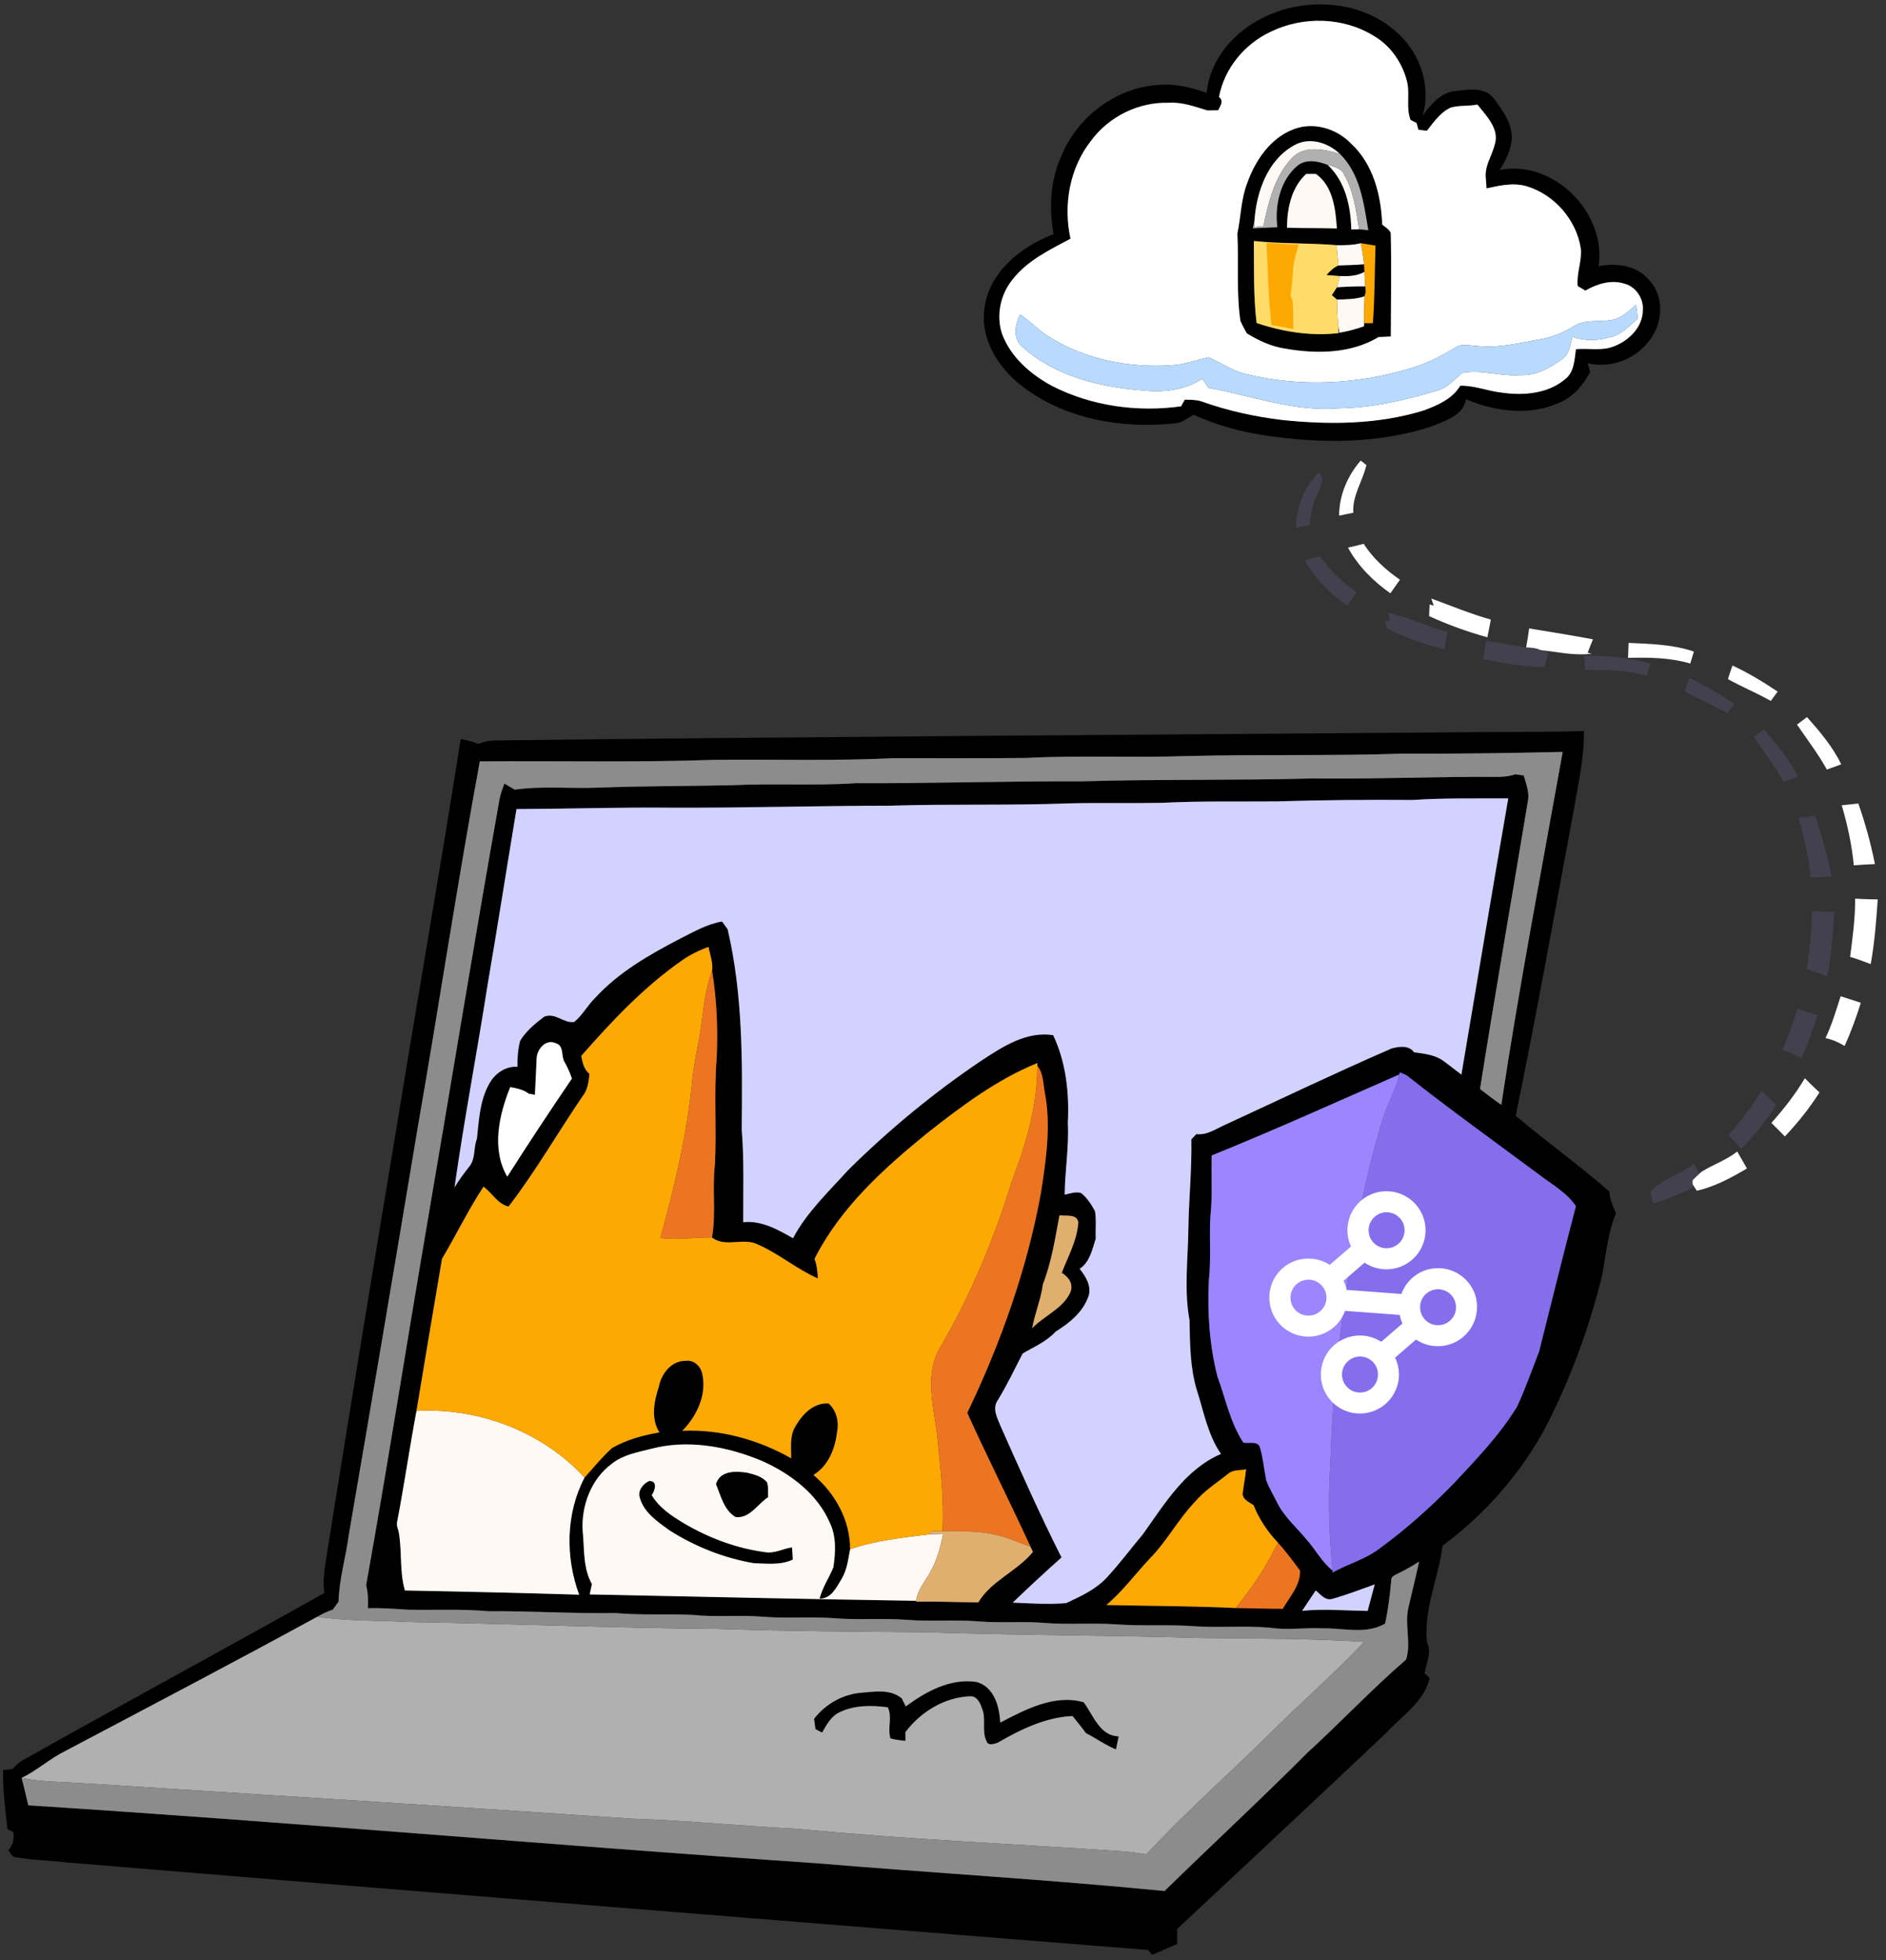<svg width="229" height="238" viewBox="0 0 229 238" fill="none" xmlns="http://www.w3.org/2000/svg">
<rect x="0" y="0" width="229" height="238" fill="#333333" stroke="none"/>
<g clip-path="url(#clip0_9515_42110)">
<path d="M153.572 2.049C158.8 -0.469 165.713 0.068 169.943 4.249C172.529 6.718 173.767 10.588 172.735 14.059C173.696 12.689 174.931 11.233 176.71 11.049C178.263 10.877 180.301 10.512 181.378 11.961C182.418 13.331 183.51 14.858 183.57 16.645C183.533 18.097 182.85 19.437 182.099 20.642C188.626 19.34 195.07 25.825 194.105 32.322C196.181 31.92 198.601 32.183 200.084 33.842C201.84 35.508 201.987 38.342 200.872 40.402C199.386 43.266 195.929 44.883 192.78 44.095C192.855 44.358 193.005 44.887 193.08 45.153C192.217 46.809 190.926 48.283 189.151 48.974C185.604 50.502 181.487 49.957 178.016 48.479C177.64 50.535 175.377 51.113 173.718 51.815C167.349 53.864 160.485 53.861 153.913 52.915C150.813 52.479 147.758 51.642 144.906 50.348C144.219 50.745 143.574 51.301 142.755 51.391C136.259 52.1 129.248 50.907 124.001 46.805C121.141 44.583 118.961 41.044 119.546 37.306C120.177 32.941 124.035 29.912 127.931 28.43C127.375 25.292 127.503 21.959 128.839 19.028C130.757 14.217 135.501 10.614 140.706 10.31C142.692 10.13 144.647 10.636 146.516 11.263C146.899 7.172 149.939 3.731 153.572 2.049ZM154.296 3.854C151.113 5.337 148.663 8.306 148.01 11.781C148.651 12.25 148.16 12.843 147.92 13.391C147.593 13.395 146.94 13.406 146.617 13.41C145.067 12.952 143.513 12.355 141.866 12.479C138.225 12.378 134.619 14.168 132.468 17.099C129.863 20.409 129.083 24.909 129.98 28.981C127.473 30.321 124.782 31.605 122.98 33.894C121.479 35.699 120.927 38.263 121.659 40.507C122.706 43.359 125.15 45.472 127.769 46.872C132.547 49.312 138.12 50.074 143.408 49.334C143.521 49.132 143.742 48.73 143.855 48.527C144.602 48.542 145.379 48.52 146.092 48.809C149.218 49.905 152.465 50.614 155.752 51.001C161.449 51.586 167.346 51.545 172.859 49.837C174.548 49.214 176.342 48.445 177.31 46.831C179.051 46.801 180.688 47.495 182.41 47.679C185.008 48.051 187.95 47.799 190.033 46.047C191.155 45.187 191.17 43.663 191.354 42.395C192.9 42.256 194.525 42.654 196.008 42.035C197.824 41.333 199.483 39.681 199.476 37.621C199.581 36.229 198.605 34.795 197.239 34.442C195.629 33.928 193.91 34.461 192.503 35.283C192.187 35.099 191.872 34.915 191.564 34.735C191.399 33.185 192.101 31.71 191.943 30.171C191.41 26.711 188.776 23.671 185.439 22.635C183.795 22.136 182.114 22.511 180.496 22.875C180.474 22.586 180.436 22.008 180.418 21.719C180.207 20.214 181.146 18.946 181.495 17.546C182.099 15.643 180.455 14.059 179.389 12.693C178.32 12.914 177.209 12.764 176.162 13.057C174.897 13.627 174.09 14.821 173.26 15.876C173.001 15.846 172.48 15.786 172.221 15.755C172.146 15.482 172.071 15.207 172.003 14.934C171.819 14.84 171.455 14.648 171.271 14.555C170.686 13.042 171.23 11.391 170.832 9.848C170.258 7.596 168.824 5.532 166.805 4.357C163.086 2.057 158.199 1.948 154.296 3.854Z" fill="black"/>
<path d="M157.04 15.706C159.423 14.757 162.26 15.586 164.009 17.395C166.73 19.876 167.706 23.704 167.826 27.266C168.194 27.566 168.648 27.821 168.865 28.268C168.963 32.434 168.881 36.656 168.873 40.848C168.378 40.882 167.878 40.92 167.383 40.923C164.043 42.946 159.858 42.991 156.116 42.338C154.412 42.098 152.84 41.366 151.391 40.473C151.121 39.966 150.828 39.475 150.607 38.949C150.108 35.444 150.415 31.878 150.243 28.347C150.674 26.309 150.678 24.177 151.444 22.214C152.419 19.486 154.232 16.78 157.04 15.706ZM157.182 17.617C153.932 19.377 152.566 23.265 152.318 26.756C152.247 27.075 152.183 27.397 152.119 27.72C153.11 27.679 154.101 27.637 155.095 27.585C154.769 24.984 155.407 21.997 157.434 20.206C158.511 19.246 159.982 19.542 161.205 20.015C163.345 22.027 164.013 25.033 164.073 27.863C164.313 27.859 164.79 27.848 165.03 27.844C165.308 27.866 165.859 27.919 166.137 27.942C165.589 24.691 165.165 21.107 162.68 18.675C161.235 17.309 159.017 16.607 157.182 17.617ZM156.266 27.645C158.282 27.724 160.305 27.668 162.324 27.735C162.162 25.386 161.866 22.59 159.776 21.118C159.483 21.118 158.897 21.115 158.605 21.115C156.799 22.747 156.281 25.311 156.266 27.645ZM152.243 29.259C152.281 32.58 152.168 35.913 152.577 39.219C155.782 40.297 159.164 40.837 162.542 40.447C162.527 40.207 162.497 39.722 162.482 39.482C162.519 39.711 162.594 40.169 162.632 40.398C163.652 40.229 164.655 39.959 165.63 39.61V39.242C165.897 39.238 166.426 39.238 166.692 39.234C166.925 36.108 166.906 32.963 167.011 29.826C166.415 29.732 165.829 29.638 165.244 29.533C164.268 29.762 163.27 29.78 162.279 29.769C158.939 29.48 155.576 29.615 152.243 29.259Z" fill="black"/>
<path d="M162.512 32.231C163.551 32.19 164.591 32.175 165.631 32.081C165.642 32.31 165.661 32.772 165.672 33.001C164.764 33.533 163.709 33.556 162.688 33.519C162.283 33.489 161.472 33.425 161.067 33.395C161.483 32.933 161.923 32.471 162.512 32.231Z" fill="black"/>
<path d="M161.712 35.838C161.923 35.519 162.129 35.2 162.335 34.877C163.48 34.806 164.629 34.754 165.781 34.772L165.833 35.448C165.796 35.579 165.724 35.842 165.687 35.973C164.606 36.352 163.461 36.334 162.339 36.375C162.125 36.195 161.919 36.015 161.712 35.838Z" fill="black"/>
<path d="M157.325 64.102C157.445 61.636 158.259 59.069 160.155 57.395C161.003 58.199 160.215 59.291 159.896 60.147C159.321 61.265 159.13 62.515 159.04 63.757C158.466 63.87 157.895 63.986 157.325 64.102Z" fill="#42414D"/>
<path d="M158.425 68.006C159.044 67.849 159.678 67.698 160.301 67.537C161.465 69.278 163.019 70.705 164.726 71.906C164.332 72.45 163.942 72.994 163.552 73.542C161.499 72.067 159.656 70.232 158.425 68.006Z" fill="#42414D"/>
<path d="M168.573 74.416C171.054 74.893 173.309 76.116 175.753 76.735C175.625 77.441 175.497 78.15 175.373 78.863C172.987 78.192 170.562 77.471 168.393 76.27C168.329 76.041 168.209 75.576 168.145 75.343H168.753C168.708 75.11 168.618 74.649 168.573 74.416Z" fill="#42414D"/>
<path d="M180.433 77.812C182.594 78.124 184.734 78.586 186.903 78.878L187.173 78.946C187.391 79.006 187.826 79.13 188.044 79.19C187.871 79.798 187.691 80.406 187.496 81.014C184.993 80.969 182.508 80.515 180.061 80.023C180.189 79.287 180.316 78.548 180.433 77.812Z" fill="#42414D"/>
<path d="M192.33 79.621C195.051 79.614 197.795 79.794 200.414 80.59C200.257 81.081 200.099 81.573 199.945 82.065C197.524 81.333 194.999 81.337 192.499 81.34C192.458 80.909 192.371 80.049 192.33 79.621Z" fill="#42414D"/>
<path d="M205.087 82.309C207.012 83.176 208.802 84.302 210.574 85.442C210.304 85.829 210.03 86.216 209.767 86.602C208.063 85.66 206.273 84.883 204.558 83.964C204.73 83.412 204.903 82.86 205.087 82.309Z" fill="#42414D"/>
<path d="M174.904 88.93C180.71 88.843 186.513 88.937 192.319 88.757C192.371 91.894 191.673 94.961 191.144 98.034C188.828 110.525 186.595 123.034 184.039 135.475C187.755 138.62 191.733 141.45 195.396 144.659C195.483 145.59 195.817 146.472 196.211 147.316C195.242 149.673 195.002 152.24 194.559 154.729C193.009 161.113 190.724 167.32 187.732 173.171C184.707 178.876 180.328 183.834 175.152 187.681C174.672 191.61 172.825 195.405 173.268 199.413C173.891 200.599 173.163 201.939 172.971 203.158C173.129 203.305 173.437 203.605 173.591 203.751C172.919 206.626 170.299 208.255 168.419 210.301C159.96 218.306 151.433 226.251 142.932 234.211C142.932 234.812 142.928 235.42 142.928 236.032C141.922 236.486 140.905 236.91 139.892 237.342C139.768 237.199 139.528 236.906 139.408 236.76C95.624 233.258 51.841 229.772 8.072 226.127C6.008 225.88 3.914 225.861 1.865 225.489C1.422 225.452 1.287 224.938 1.005 224.675C1.583 224.048 1.756 223.275 1.613 222.453C1.437 222.355 1.08 222.164 0.904 222.066C0.645 219.691 0.318 217.3 0.378 214.902C0.656 214.876 1.208 214.823 1.485 214.797C1.853 214.44 2.21 214.069 2.641 213.791C14.85 206.923 27.183 200.276 39.392 193.408C39.103 191.629 39.553 189.869 39.782 188.116C42.473 171.223 45.243 154.35 48.054 137.479C50.643 121.563 53.432 105.676 55.935 89.744C56.656 89.853 57.373 90.022 58.041 90.326C58.803 90.033 59.602 89.875 60.42 89.901C98.582 89.44 136.743 89.226 174.904 88.93ZM170.382 91.5C161.615 91.808 152.836 91.572 144.073 91.801C137.584 92.018 131.083 91.692 124.598 92.029C119.22 92.09 113.838 92.044 108.456 92.059C101.216 92.409 93.965 92.176 86.718 92.258C77.238 92.593 67.743 92.364 58.258 92.446C55.537 107.184 53.319 122.009 50.741 136.774C47.986 153.295 45.201 169.812 42.357 186.318C42.008 189.047 41.174 191.715 41.107 194.474C40.874 194.789 40.641 195.108 40.413 195.431C39.763 195.663 39.125 195.937 38.532 196.298C28.388 201.834 18.157 207.197 7.937 212.597C6.057 213.521 4.507 214.958 2.623 215.874C2.915 216.977 3.178 218.088 3.437 219.199C35.342 221.23 67.187 224.059 99.081 226.225C113.185 227.4 127.319 228.218 141.404 229.599C147.135 223.988 153.031 218.546 158.695 212.86C162.767 209.141 166.554 205.11 170.727 201.503C171.376 199.518 170.528 197.262 171.009 195.202C171.436 193.333 171.909 191.475 172.311 189.602C171.534 190.101 170.735 190.571 169.901 190.972C169.526 191.201 168.884 191.325 168.926 191.895C168.764 193.652 168.55 195.405 168.179 197.135C165.859 198.475 163.146 197.66 160.628 197.709C158.5 197.589 156.364 197.96 154.251 197.634C151.147 197.352 148.028 197.664 144.921 197.446C141.806 197.217 138.68 197.454 135.564 197.225C132.648 197.018 129.717 197.285 126.801 197.048C124.159 196.831 121.502 197.082 118.86 196.868C115.985 196.636 113.099 196.902 110.224 196.681C107.232 196.448 104.226 196.718 101.235 196.474C98.401 196.268 95.56 196.527 92.727 196.305C89.856 196.05 86.969 196.377 84.102 196.076C80.98 195.93 77.853 196.136 74.738 195.851C69.578 195.93 64.432 195.596 59.276 195.626C56.029 195.341 52.771 195.51 49.521 195.446C47.904 195.341 46.286 195.209 44.665 195.269C44.721 194.324 44.687 193.378 44.458 192.458C46.969 178.478 49.169 164.445 51.552 150.443C54.607 132.623 57.5 114.773 60.664 96.976C60.803 96.346 61.021 95.741 61.242 95.137C61.659 95.381 62.075 95.625 62.496 95.876C65.911 95.396 69.368 95.786 72.802 95.629C78.172 95.43 83.55 95.456 88.925 95.336C93.901 95.103 98.893 95.422 103.87 95.096C113.031 95.133 122.188 94.829 131.35 94.867C140.725 94.593 150.104 94.773 159.483 94.518C166.873 94.615 174.255 94.27 181.645 94.33C182.429 94.341 183.221 94.274 183.972 94.015C184.231 94.049 184.752 94.12 185.011 94.157C185.3 95.19 185.755 96.255 185.503 97.351C183.574 108.975 181.547 120.583 179.705 132.225C180.553 132.878 181.405 133.539 182.29 134.15C184.452 119.81 187.188 105.567 189.744 91.298C183.292 91.433 176.837 91.545 170.382 91.5ZM171.538 97.126C166.028 97.089 160.519 97.134 155.017 97.303C150.378 97.344 145.739 97.239 141.108 97.475C137.37 97.55 133.624 97.449 129.886 97.539C122.62 97.817 115.343 97.595 108.077 97.824C99.193 97.832 90.317 98.106 81.434 98.064C75.192 98.004 68.951 98.207 62.713 98.233C61.535 105.323 60.424 112.42 59.215 119.506C57.928 127.736 56.359 135.922 55.188 144.167C55.736 143.255 56.378 142.411 57.031 141.578C57.755 140.624 57.474 139.356 57.902 138.294C58.15 136.042 58.251 133.67 59.373 131.643C60.03 130.379 61.358 129.425 62.826 129.527C62.815 128.461 62.879 127.38 63.164 126.348C63.888 125.173 64.984 124.265 66.076 123.443C67.439 122.899 68.459 124.295 69.724 124.081C70.741 123.251 71.349 122.047 72.287 121.138C75.159 118.001 78.908 115.88 82.638 113.936C84.256 113.126 85.859 112.191 87.671 111.887C87.893 112.199 88.122 112.51 88.351 112.825C90.209 120.782 90.145 128.982 90.058 137.1C90.366 140.857 90.224 144.633 90.242 148.397C92.43 148.149 94.453 149.294 96.288 150.341C97.959 147.181 100.597 144.712 102.965 142.088C107.953 137.142 113.395 132.657 119.224 128.735C121.791 127.05 124.651 125.188 127.874 125.683C129.443 128.997 129.841 132.72 129.657 136.35C129.807 139.262 129.301 142.144 129.274 145.053C129.924 144.922 130.607 144.64 131.278 144.858C131.995 145.436 132.521 146.239 132.952 147.05C133.133 148.153 133.001 149.287 133.039 150.401C132.622 151.707 132.326 153.25 131.095 154.053C131.8 154.95 132.532 156.087 132.198 157.284C131.567 159.251 129.879 160.625 128.178 161.679C127.068 162.895 125.555 163.518 124.17 164.344C123.187 166.251 122.264 168.187 121.145 170.019C120.443 171.017 121.111 172.207 121.502 173.183C123.877 178.527 126.253 183.879 128.888 189.099C126.887 190.897 124.902 192.714 122.969 194.583C125.123 194.68 127.304 194.827 129.451 194.646C131.207 193.821 133.042 192.995 134.386 191.543C135.944 189.865 137.31 188.022 138.781 186.266C141.412 182.588 143.911 178.396 148.25 176.53C146.621 174.177 146.152 171.321 145.281 168.653C144.493 165.935 144.489 163.09 144.433 160.294C143.75 156.601 144.257 152.841 144.294 149.125C144.354 145.526 144.726 141.934 144.654 138.335C144.805 138.174 145.109 137.858 145.259 137.697C146.569 137.855 147.649 137.052 148.783 136.552C155.497 133.46 162.163 130.258 168.941 127.312C169.841 127.057 171.076 126.877 171.699 127.766C172.923 127.943 174.24 128.055 175.265 128.817C176.004 129.35 176.71 129.928 177.445 130.476C179.337 119.296 181.191 108.111 183.135 96.939C179.269 96.954 175.396 96.875 171.538 97.126ZM82.77 116.639C78.153 119.862 74.273 123.995 70.572 128.209C70.734 129.005 70.891 129.842 71.571 130.382C71.484 131.351 71.349 132.353 70.715 133.133C67.697 137.566 65.022 142.238 61.753 146.491C60.469 146.228 59.741 144.828 58.705 144.085C56.855 146.903 55.38 149.958 53.668 152.845C52.614 158.992 51.6 165.155 50.568 171.313C49.743 175.723 49.097 180.167 48.26 184.577C48.14 184.993 48.196 185.425 48.373 185.823C48.861 188.229 48.463 190.724 49.165 193.111C56.217 193.243 63.273 193.408 70.321 193.622C68.639 189.081 68.696 183.732 70.978 179.401C72.07 178.193 73.098 176.909 74.307 175.821C76.067 174.796 78.071 174.26 80.068 173.918C79.009 172.282 79.4 170.154 79.985 168.412C80.281 166.814 81.513 165.17 83.284 165.23C84.23 165.072 85.055 165.868 85.251 166.742C85.866 169.298 84.62 171.929 82.849 173.723C87.457 173.513 92.062 174.789 96.059 177.056C96.082 175.776 95.864 174.395 96.547 173.239C97.388 171.753 98.754 170.278 100.62 170.405C101.562 171.265 101.892 172.62 101.64 173.854C101.415 175.866 100.578 177.994 98.769 179.082C101.415 181.327 103.228 184.573 103.22 188.101C102.991 189.328 102.849 190.604 102.188 191.704C101.565 192.732 100.927 194.128 99.516 194.102C99.858 192.74 100.668 191.58 101.19 190.297C101.456 188.51 101.569 186.577 100.766 184.903C99.235 181.345 95.939 178.906 92.49 177.367C88.279 175.615 83.498 174.729 79.017 175.922C77.399 176.331 75.665 176.632 74.322 177.697C71.784 179.551 70.557 182.813 70.749 185.894C70.974 188.067 70.76 190.353 71.871 192.338C71.803 192.65 71.668 193.28 71.601 193.592C84.811 193.858 98.045 194.166 111.241 194.365L111.218 194.474C113.74 194.414 116.266 194.549 118.792 194.553C120.38 191.895 123.498 190.788 125.416 188.431C125.349 188.277 125.206 187.97 125.135 187.816C122.631 182.366 119.925 177.011 117.445 171.55C121.502 163.098 124.673 154.169 126.377 144.933C127.007 140.865 127.653 136.672 126.85 132.582C126.647 131.497 126.688 130.3 125.953 129.403L125.968 129.069C121.055 131.062 116.777 134.282 112.641 137.536C107.308 141.863 102.038 146.626 98.901 152.848C99.186 153.61 99.28 154.413 99.298 155.224C96.694 154.064 94.506 152.169 91.89 151.043C90.167 150.266 87.998 151.49 86.452 150.247C86.966 147.324 86.463 144.348 86.804 141.413C87.033 137.104 86.665 132.781 87.022 128.476C87.183 124.933 87.033 121.375 86.467 117.873C86.594 116.886 86.215 115.925 86.024 114.976C84.872 115.385 83.768 115.929 82.77 116.639ZM65.157 128.517C65.108 129.988 65.01 131.456 64.946 132.927C64.763 132.893 64.395 132.826 64.211 132.792C63.554 132.289 62.74 132.139 61.952 131.992C60.589 135.378 59.643 139.514 61.591 142.869C64.147 138.861 66.767 134.894 69.439 130.96C69.206 130.187 68.838 129.47 68.452 128.768C68.174 128.044 68.425 126.933 67.487 126.667C66.275 126.104 65.198 127.384 65.157 128.517ZM169.965 130.198L169.898 130.461C162.328 133.783 154.788 137.19 147.124 140.294C147.049 142.737 147.233 145.188 146.974 147.628C146.801 150.236 147.079 152.86 146.779 155.464C146.584 159.39 146.854 163.364 147.833 167.181C148.828 169.861 149.368 172.736 150.971 175.16C151.654 175.299 152.802 174.886 153.009 175.836C153.377 177.108 153.478 178.437 153.748 179.732C154.09 180.666 154.615 181.522 155.058 182.415C155.932 184.194 157.471 185.493 158.71 187.005C159.764 188.206 160.519 189.67 161.791 190.679L161.81 190.927C163.705 189.876 165.859 189.306 167.59 187.958C170.813 185.598 173.797 182.918 176.578 180.051C179.314 177.131 182.114 174.207 184.212 170.781C185.218 168.6 186.017 166.326 186.884 164.089C188.355 158.204 189.815 152.319 191.35 146.449C190.187 144.734 188.322 143.743 186.723 142.505C181.42 138.557 176.038 134.71 170.855 130.604C170.57 130.442 170.273 130.307 169.965 130.198ZM128.644 147.553C128.115 150.371 127.679 153.235 126.632 155.922C126.388 157.75 125.656 159.457 125.326 161.266C126.794 159.731 129.034 158.925 129.961 156.917C130.374 155.892 129.758 155.055 128.918 154.537C129.695 152.548 130.779 150.596 130.933 148.427C130.776 147.331 129.409 147.692 128.644 147.553ZM149.181 178.895C147.796 180.013 146.253 180.966 145.097 182.344C143.048 184.483 141.667 187.155 139.58 189.264C137.824 191.13 136.308 193.232 134.33 194.875C139.569 194.995 144.808 194.992 150.04 195.239C151.943 195.273 153.846 195.333 155.752 195.333C156.601 193.866 157.899 192.511 157.854 190.706C156.995 189.538 156.139 188.371 155.163 187.302C153.917 185.973 152.885 184.461 152.213 182.764C151.71 182.389 150.937 182.122 150.881 181.398C150.986 180.392 151.207 179.401 151.301 178.396C150.603 178.561 149.77 178.414 149.181 178.895ZM161.761 194.136C160.89 194.372 160.339 193.577 159.757 193.108C159.22 193.937 158.642 194.744 158.106 195.581C160.748 195.311 163.412 195.566 166.062 195.592C166.336 194.515 166.651 193.445 166.922 192.372C165.21 192.988 163.51 193.641 161.761 194.136Z" fill="black"/>
<path d="M212.946 89.477C213.344 89.173 213.749 88.876 214.154 88.576C215.734 90.336 217.258 92.168 218.316 94.303C217.727 94.506 217.138 94.716 216.556 94.923C215.502 93.012 214.169 91.278 212.946 89.477Z" fill="#42414D"/>
<path d="M218.373 99.284C219.041 99.209 219.709 99.134 220.384 99.059C221.229 101.457 221.893 103.919 222.403 106.411C221.544 106.456 220.692 106.501 219.844 106.554C219.592 104.088 219.078 101.656 218.373 99.284Z" fill="#42414D"/>
<path d="M219.386 117.678C219.705 115.333 219.997 112.98 220.013 110.611C220.913 110.66 221.821 110.69 222.73 110.72C222.576 113.34 222.343 115.952 221.897 118.542C221.06 118.241 220.226 117.949 219.386 117.678Z" fill="#42414D"/>
<path d="M218.234 122.471C219.048 122.73 219.866 122.992 220.688 123.251C220.133 125.023 219.491 126.768 218.74 128.468C217.993 128.089 217.22 127.763 216.432 127.5C217.16 125.871 217.712 124.175 218.234 122.471Z" fill="#42414D"/>
<path d="M209.842 137.839C211.339 136.154 212.724 134.368 213.895 132.442C214.481 133.013 215.07 133.58 215.67 134.143C214.439 136.053 213.032 137.843 211.456 139.479C210.919 138.928 210.378 138.38 209.842 137.839Z" fill="#42414D"/>
<path d="M200.38 144.711C201.844 143.124 204.002 142.595 205.698 141.326C205.909 141.72 206.123 142.114 206.34 142.508C206.051 142.771 205.766 143.034 205.503 143.315C205.507 143.439 205.518 143.683 205.526 143.807L205.545 144.201C204.002 144.978 202.407 145.653 200.741 146.115C200.613 145.646 200.489 145.177 200.38 144.711Z" fill="#42414D"/>
<path d="M86.932 180.189C87.435 178.519 89.379 178.587 90.775 178.823C91.612 179.033 92.535 179.274 93.125 179.957C93.331 180.535 93.23 181.173 93.271 181.781C91.98 182.61 91.019 184.423 89.3 184.19C87.908 183.349 87.514 181.604 86.932 180.189Z" fill="black"/>
<path d="M77.677 181.819C77.425 180.956 78.071 180.194 78.792 179.826C79.884 179.747 79.55 180.974 79.133 181.53C80.038 183.08 81.588 184.078 83.093 184.983C86.121 186.762 89.492 188.019 92.986 188.469C94.089 188.631 95.099 188.019 96.176 187.88C96.198 188.248 96.24 188.987 96.262 189.359C94.787 190.061 93.121 189.843 91.545 189.798C87.878 189.182 84.354 187.767 81.227 185.771C79.805 184.731 78.154 183.62 77.677 181.819Z" fill="black"/>
<path d="M109.983 207.192C112.427 205.368 115.41 203.747 118.552 204.213C120.702 204.783 121.363 207.192 121.445 209.152C124.504 207.557 128.043 205.676 131.579 206.678C132.761 208.251 133.504 210.754 135.831 210.822C135.722 211.343 135.624 211.88 135.501 212.409C134.217 211.884 133.091 211.062 131.864 210.435C131.338 209.726 130.779 209.039 130.228 208.356C126.951 208.502 123.934 209.981 121.149 211.591C120.695 211.76 119.929 212.011 119.76 211.355C119.167 210.101 119.794 208.649 119.212 207.384C119.01 206.735 118.612 205.939 117.824 205.958C114.69 206.07 111.8 207.838 109.935 210.311C109.938 210.578 109.942 211.107 109.946 211.373C109.33 211.283 108.704 211.268 108.118 211.058C107.739 209.823 108.37 208.51 107.803 207.298C105.844 207.035 103.765 207.016 101.948 207.894C100.912 208.371 100.36 209.422 99.824 210.368C99.621 210.262 99.216 210.052 99.013 209.947C98.972 209.636 98.885 209.009 98.844 208.697C100.222 206.885 102.395 205.669 104.673 205.519C106.305 205.376 108.129 205.072 109.495 206.213C109.619 206.457 109.863 206.945 109.983 207.192Z" fill="black"/>
<path d="M154.296 3.855C158.199 1.949 163.086 2.057 166.805 4.358C168.824 5.533 170.258 7.597 170.832 9.849C171.23 11.391 170.686 13.043 171.271 14.555C171.455 14.649 171.819 14.84 172.003 14.934C172.071 15.208 172.146 15.482 172.221 15.756C172.48 15.786 173.001 15.846 173.26 15.876C174.09 14.822 174.897 13.628 176.161 13.058C177.208 12.765 178.319 12.915 179.389 12.694C180.455 14.06 182.099 15.643 181.495 17.546C181.145 18.946 180.207 20.215 180.417 21.72C180.436 22.009 180.474 22.587 180.496 22.876C182.114 22.512 183.795 22.136 185.439 22.636C188.776 23.671 191.41 26.711 191.943 30.172C192.101 31.71 191.399 33.185 191.564 34.736C191.872 34.916 192.187 35.099 192.502 35.283C193.91 34.462 195.629 33.929 197.239 34.443C198.605 34.796 199.581 36.229 199.476 37.622C199.483 39.682 197.824 41.333 196.008 42.035C194.525 42.654 192.9 42.257 191.354 42.396C191.17 43.664 191.155 45.188 190.033 46.047C187.95 47.8 185.007 48.051 182.41 47.68C180.688 47.496 179.051 46.802 177.31 46.832C176.342 48.446 174.548 49.215 172.859 49.838C167.345 51.546 161.449 51.587 155.752 51.001C152.464 50.615 149.218 49.906 146.092 48.81C145.379 48.521 144.602 48.543 143.855 48.528C143.742 48.731 143.521 49.132 143.408 49.335C138.12 50.074 132.547 49.312 127.769 46.873C125.149 45.473 122.706 43.36 121.659 40.508C120.927 38.263 121.479 35.7 122.98 33.895C124.782 31.605 127.473 30.322 129.98 28.982C129.083 24.91 129.863 20.41 132.468 17.1C134.618 14.169 138.225 12.378 141.866 12.48C143.513 12.356 145.067 12.953 146.617 13.411C146.94 13.407 147.593 13.396 147.919 13.392C148.16 12.844 148.651 12.251 148.009 11.782C148.663 8.306 151.113 5.338 154.296 3.855ZM157.039 15.707C154.232 16.781 152.419 19.487 151.444 22.215C150.678 24.178 150.674 26.31 150.243 28.348C150.415 31.879 150.107 35.445 150.607 38.95C150.828 39.476 151.121 39.967 151.391 40.474C152.84 41.367 154.412 42.099 156.116 42.339C159.858 42.992 164.043 42.947 167.383 40.924C167.878 40.921 168.377 40.883 168.873 40.849C168.88 36.657 168.963 32.435 168.865 28.269C168.648 27.822 168.194 27.567 167.826 27.267C167.706 23.705 166.73 19.877 164.009 17.396C162.26 15.587 159.423 14.758 157.039 15.707ZM196.781 38.47C195.021 39.416 192.818 38.507 191.11 39.592C189.856 40.373 188.479 40.947 187.019 41.191C184.489 41.626 181.937 42.309 179.352 42.005C178.492 41.986 177.535 41.641 176.762 42.167C175.144 43.15 173.455 44.032 171.643 44.602C165.105 46.655 157.993 47.064 151.32 45.42C149.653 45.072 148.283 44.017 146.741 43.386C145.255 43.705 143.81 44.272 142.279 44.34C137.118 44.711 131.755 43.645 127.349 40.868C126.08 40.114 125.108 38.969 123.858 38.188C123.265 39.355 122.973 40.913 123.967 41.964C127.968 45.668 133.538 47.019 138.844 47.41C141.284 47.665 143.877 47.372 145.972 45.998C146.227 46.359 146.486 46.723 146.748 47.091C151.984 48.044 157.133 50.029 162.538 49.575C166.614 49.526 170.603 48.599 174.491 47.432C175.749 47.106 176.578 46.074 177.539 45.285C179.881 44.831 182.249 45.732 184.617 45.541C186.542 45.635 188.28 44.647 189.77 43.529C190.6 42.932 190.626 41.81 190.926 40.913C192.386 41.39 193.947 41.405 195.422 40.962C196.83 40.695 197.82 39.573 198.86 38.684C198.789 38.113 198.721 37.547 198.657 36.98C198.049 37.498 197.475 38.068 196.781 38.47Z" fill="white"/>
<path d="M157.182 17.618C159.018 16.608 161.236 17.31 162.681 18.676C160.793 18.128 158.331 17.569 156.829 19.228C154.747 21.442 154.015 24.557 153.399 27.451C153.121 27.485 152.566 27.548 152.292 27.582C152.299 27.376 152.311 26.963 152.318 26.756C152.566 23.266 153.932 19.378 157.182 17.618Z" fill="#FFF9F6"/>
<path d="M161.206 20.016C161.934 20.245 162.816 20.391 163.183 21.16C164.358 23.187 164.655 25.57 165.03 27.845C164.79 27.848 164.313 27.86 164.073 27.863C164.013 25.034 163.345 22.027 161.206 20.016Z" fill="#FFF9F6"/>
<path d="M156.267 27.646C156.282 25.311 156.8 22.748 158.605 21.115C158.898 21.115 159.483 21.119 159.776 21.119C161.866 22.59 162.163 25.386 162.324 27.736C160.305 27.668 158.282 27.724 156.267 27.646Z" fill="#FFF9F6"/>
<path d="M162.279 29.771C163.27 29.782 164.268 29.763 165.244 29.534C165.394 30.379 165.551 31.227 165.63 32.083C164.591 32.176 163.551 32.191 162.511 32.233C162.436 31.411 162.361 30.589 162.279 29.771Z" fill="#FFF9F6"/>
<path d="M162.688 33.52C163.709 33.557 164.763 33.535 165.671 33.002C165.69 33.591 165.728 34.184 165.78 34.773C164.628 34.755 163.48 34.807 162.335 34.879C162.459 34.428 162.575 33.974 162.688 33.52Z" fill="#FFF9F6"/>
<path d="M162.339 36.375C163.461 36.334 164.606 36.353 165.687 35.974C165.642 37.062 165.627 38.15 165.63 39.243V39.61C164.655 39.959 163.652 40.23 162.632 40.398C162.594 40.17 162.519 39.712 162.481 39.483C162.388 38.451 162.361 37.411 162.339 36.375Z" fill="#FFF9F6"/>
<path d="M165.221 55.918C165.394 56.057 165.736 56.331 165.908 56.47C165.462 58.432 164.182 60.155 164.321 62.257C163.739 62.366 163.165 62.482 162.594 62.606C162.602 60.125 163.608 57.776 165.221 55.918Z" fill="white"/>
<path d="M163.679 66.495C164.313 66.352 164.943 66.198 165.574 66.025C166.704 67.782 168.269 69.208 169.984 70.386C169.594 70.938 169.207 71.486 168.82 72.038C166.749 70.582 164.895 68.731 163.679 66.495Z" fill="white"/>
<path d="M173.782 72.668C176.184 73.542 178.552 74.541 181.022 75.228C180.879 75.944 180.748 76.661 180.602 77.378C178.177 76.71 175.801 75.854 173.52 74.803C173.538 74.451 173.568 73.738 173.587 73.385L174.09 73.546C174.011 73.325 173.857 72.886 173.782 72.668Z" fill="white"/>
<path d="M185.668 76.301C188.254 76.732 190.84 77.141 193.418 77.622C193.201 78.166 192.975 78.707 192.777 79.258L193.268 79.371C191.223 79.641 189.196 79.164 187.173 78.947L186.903 78.879L186.708 78.785C186.242 78.673 185.773 78.616 185.304 78.613C185.443 77.843 185.574 77.074 185.668 76.301Z" fill="white"/>
<path d="M197.745 78.058C200.41 78.181 203.12 78.242 205.672 79.112C205.525 79.596 205.379 80.081 205.233 80.568C202.774 79.833 200.215 79.814 197.678 79.874C197.696 79.266 197.719 78.662 197.745 78.058Z" fill="white"/>
<path d="M210.36 80.809C212.278 81.691 214.087 82.798 215.843 83.969C215.565 84.348 215.28 84.727 215.01 85.11C213.321 84.134 211.505 83.406 209.808 82.456C209.977 81.901 210.161 81.349 210.36 80.809Z" fill="white"/>
<path d="M218.192 87.977C218.594 87.673 219.007 87.372 219.412 87.068C220.981 88.84 222.527 90.656 223.567 92.803C222.981 93.013 222.396 93.223 221.818 93.437C220.759 91.516 219.42 89.782 218.192 87.977Z" fill="white"/>
<path d="M223.623 97.769C224.295 97.709 224.967 97.637 225.642 97.559C226.487 99.961 227.155 102.419 227.658 104.915C226.798 104.952 225.942 105.001 225.091 105.065C224.854 102.591 224.325 100.152 223.623 97.769Z" fill="white"/>
<path d="M225.252 109.106C226.16 109.178 227.08 109.193 227.996 109.204C227.812 111.835 227.616 114.462 227.144 117.059C226.314 116.744 225.492 116.425 224.644 116.181C224.948 113.832 225.263 111.482 225.252 109.106Z" fill="white"/>
<path d="M223.492 120.963C224.306 121.226 225.124 121.492 225.943 121.755C225.387 123.538 224.745 125.294 223.976 126.998C223.252 126.559 222.482 126.21 221.653 126.048C222.426 124.412 222.944 122.678 223.492 120.963Z" fill="white"/>
<path d="M65.157 128.518C65.198 127.384 66.275 126.104 67.487 126.667C68.426 126.934 68.174 128.045 68.452 128.769C68.838 129.471 69.206 130.188 69.439 130.961C66.767 134.894 64.147 138.861 61.591 142.869C59.643 139.514 60.589 135.378 61.952 131.993C62.74 132.139 63.554 132.29 64.211 132.792C64.395 132.826 64.763 132.894 64.947 132.928C65.01 131.456 65.108 129.989 65.157 128.518Z" fill="white"/>
<path d="M215.085 136.339C216.59 134.65 217.994 132.864 219.146 130.916C219.72 131.505 220.321 132.072 220.925 132.639C219.709 134.556 218.279 136.335 216.718 137.987C216.181 137.428 215.633 136.88 215.085 136.339Z" fill="white"/>
<path d="M206.591 142.28C208.002 141.395 209.613 140.858 210.937 139.818C211.331 140.498 211.729 141.181 212.116 141.871C210.202 143.008 208.216 144.074 206.032 144.581C205.904 144.386 205.653 143.999 205.525 143.808C205.518 143.684 205.507 143.44 205.503 143.316C205.766 143.035 206.051 142.772 206.34 142.509L206.591 142.28Z" fill="white"/>
<path d="M50.568 171.314C58.097 170.878 65.858 173.813 70.978 179.402C68.696 183.733 68.639 189.081 70.321 193.622C63.272 193.408 56.217 193.243 49.164 193.112C48.463 190.725 48.861 188.229 48.373 185.823C48.196 185.425 48.14 184.994 48.26 184.577C49.097 180.167 49.742 175.724 50.568 171.314Z" fill="#FFF9F6"/>
<path d="M79.016 175.923C83.498 174.729 88.279 175.615 92.49 177.368C95.939 178.906 99.234 181.346 100.766 184.904C101.569 186.578 101.456 188.511 101.19 190.297C100.668 191.581 99.857 192.74 99.516 194.103C100.927 194.129 101.565 192.733 102.188 191.705C102.849 190.605 102.991 189.329 103.22 188.102C106.324 187.028 109.597 186.698 112.836 186.293C113.391 186.263 113.95 186.248 114.513 186.24C114.194 187.816 113.778 189.396 112.982 190.811C112.374 191.982 111.398 193.007 111.24 194.365C98.045 194.167 84.811 193.859 71.6 193.592C71.668 193.281 71.803 192.65 71.871 192.339C70.76 190.353 70.974 188.068 70.748 185.895C70.557 182.813 71.784 179.552 74.321 177.698C75.665 176.632 77.399 176.332 79.016 175.923ZM86.932 180.19C87.513 181.605 87.907 183.35 89.3 184.191C91.019 184.424 91.98 182.611 93.271 181.781C93.229 181.173 93.331 180.535 93.124 179.957C92.535 179.274 91.612 179.034 90.775 178.824C89.379 178.587 87.435 178.52 86.932 180.19ZM77.677 181.819C78.153 183.62 79.805 184.731 81.227 185.771C84.353 187.768 87.877 189.182 91.544 189.798C93.121 189.843 94.787 190.061 96.262 189.359C96.239 188.987 96.198 188.248 96.176 187.88C95.098 188.019 94.089 188.631 92.985 188.469C89.491 188.019 86.121 186.762 83.092 184.983C81.587 184.078 80.037 183.08 79.133 181.53C79.549 180.974 79.883 179.747 78.791 179.826C78.071 180.194 77.425 180.956 77.677 181.819Z" fill="#FFF9F6"/>
<path d="M156.829 19.227C158.331 17.569 160.793 18.128 162.68 18.676C165.165 21.108 165.589 24.692 166.137 27.942C165.859 27.92 165.307 27.867 165.03 27.845C164.654 25.57 164.358 23.187 163.183 21.16C162.815 20.391 161.933 20.244 161.205 20.016C159.982 19.543 158.511 19.246 157.434 20.207C155.407 21.997 154.769 24.985 155.095 27.586C154.101 27.638 153.11 27.679 152.119 27.721C152.183 27.398 152.247 27.075 152.318 26.756C152.311 26.962 152.299 27.375 152.292 27.582C152.566 27.548 153.121 27.484 153.399 27.45C154.014 24.557 154.746 21.442 156.829 19.227Z" fill="#B0B0B0"/>
<path d="M7.937 212.598C18.157 207.197 28.387 201.834 38.532 196.298C42.165 196.85 45.851 196.722 49.506 196.94C62.03 197.146 74.547 197.679 87.075 197.769C95.444 198.051 103.821 198.114 112.194 198.174C123.329 198.557 134.476 198.531 145.611 198.872C152.288 198.966 158.98 198.918 165.645 199.353C161.847 203.369 157.651 206.983 153.756 210.909C148.903 215.66 143.81 220.175 139.182 225.155C138.075 224.971 136.964 224.791 135.842 224.754C122.849 223.861 109.822 223.324 96.851 222.052C90.197 221.729 83.565 221.049 76.907 220.828C54.697 219.327 32.475 217.934 10.256 216.527C7.708 216.347 5.133 216.381 2.623 215.874C4.507 214.958 6.057 213.521 7.937 212.598ZM109.983 207.193C109.863 206.945 109.619 206.457 109.495 206.213C108.129 205.073 106.305 205.377 104.673 205.519C102.395 205.669 100.222 206.885 98.844 208.698C98.885 209.01 98.972 209.636 99.013 209.948C99.216 210.053 99.621 210.263 99.824 210.368C100.36 209.422 100.912 208.372 101.948 207.895C103.764 207.017 105.844 207.035 107.803 207.298C108.37 208.51 107.739 209.824 108.118 211.059C108.704 211.269 109.33 211.284 109.946 211.374C109.942 211.108 109.938 210.578 109.935 210.312C111.8 207.839 114.69 206.071 117.824 205.958C118.612 205.94 119.01 206.735 119.212 207.384C119.794 208.649 119.167 210.102 119.76 211.355C119.929 212.012 120.695 211.761 121.149 211.592C123.934 209.982 126.951 208.503 130.228 208.357C130.779 209.04 131.338 209.726 131.864 210.436C133.091 211.062 134.217 211.884 135.501 212.41C135.624 211.881 135.722 211.344 135.831 210.822C133.504 210.755 132.761 208.251 131.579 206.679C128.043 205.677 124.504 207.557 121.445 209.152C121.363 207.193 120.702 204.784 118.552 204.213C115.41 203.748 112.427 205.369 109.983 207.193Z" fill="#B0B0B0"/>
<path d="M152.243 29.26C155.576 29.616 158.939 29.481 162.279 29.77C162.361 30.588 162.437 31.41 162.512 32.232C161.922 32.472 161.483 32.934 161.067 33.396C161.472 33.426 162.283 33.489 162.688 33.52C162.575 33.974 162.459 34.428 162.335 34.878C162.129 35.201 161.922 35.52 161.712 35.839C161.919 36.015 162.125 36.196 162.339 36.376C162.361 37.411 162.388 38.451 162.482 39.483C162.497 39.723 162.527 40.208 162.542 40.448C159.164 40.838 155.782 40.298 152.577 39.22C152.168 35.914 152.281 32.581 152.243 29.26Z" fill="#FFDC68"/>
<path d="M165.244 29.534C165.83 29.639 166.415 29.733 167.012 29.827C166.907 32.965 166.926 36.11 166.693 39.236C166.426 39.24 165.897 39.24 165.631 39.243C165.627 38.151 165.642 37.063 165.687 35.974C165.725 35.843 165.796 35.58 165.833 35.449L165.781 34.773C165.728 34.184 165.691 33.591 165.672 33.002C165.661 32.773 165.642 32.312 165.631 32.083C165.552 31.227 165.394 30.379 165.244 29.534Z" fill="#FDA902"/>
<path d="M157.698 29.663C156.697 29.774 154.804 29.435 153.784 29.534C153.964 32.848 153.99 36.186 154.388 39.488C154.843 39.492 156.581 39.914 157.037 39.918C157.044 38.765 157.018 37.615 156.941 36.465C156.877 36.327 156.755 36.049 156.691 35.911L156.78 35.197C156.87 34.575 156.934 33.948 156.966 33.326C156.986 33.084 157.018 32.597 157.037 32.355C157.172 31.451 157.441 30.555 157.698 29.663Z" fill="#FDA902"/>
<path d="M82.77 116.639C83.768 115.93 84.872 115.386 86.024 114.977C86.215 115.926 86.594 116.887 86.467 117.874C85.371 120.779 85.378 123.916 84.74 126.923C84.433 128.428 84.17 129.944 84.023 131.479C83.378 137.863 81.888 144.123 80.188 150.297C82.274 150.582 84.365 150.207 86.452 150.248C87.998 151.49 90.167 150.267 91.89 151.044C94.506 152.17 96.694 154.065 99.298 155.225C99.28 154.414 99.186 153.611 98.901 152.849C102.038 146.626 107.308 141.864 112.641 137.536C116.777 134.282 121.055 131.062 125.968 129.069L125.953 129.403C125.968 134.29 124.56 139.015 122.819 143.534C120.642 150.661 117.707 157.574 113.928 164.003C112.247 167.351 113.47 171.138 113.834 174.643C114.198 178.385 114.649 182.149 114.442 185.917C113.992 185.906 113.545 185.906 113.099 185.914L112.836 186.293C109.597 186.698 106.324 187.028 103.22 188.102C103.228 184.574 101.415 181.327 98.769 179.083C100.578 177.995 101.415 175.867 101.64 173.855C101.892 172.62 101.562 171.265 100.62 170.406C98.754 170.278 97.388 171.753 96.547 173.239C95.864 174.395 96.082 175.777 96.059 177.056C92.062 174.789 87.457 173.513 82.849 173.724C84.62 171.93 85.866 169.299 85.251 166.743C85.055 165.868 84.23 165.073 83.284 165.23C81.513 165.17 80.281 166.814 79.985 168.413C79.4 170.154 79.009 172.282 80.068 173.919C78.071 174.26 76.067 174.797 74.307 175.822C73.098 176.91 72.07 178.194 70.978 179.402C65.858 173.814 58.097 170.879 50.568 171.314C51.6 165.155 52.614 158.993 53.668 152.845C55.38 149.959 56.855 146.904 58.705 144.085C59.741 144.829 60.469 146.229 61.753 146.491C65.022 142.239 67.698 137.566 70.715 133.134C71.349 132.353 71.484 131.351 71.571 130.383C70.891 129.843 70.734 129.006 70.572 128.21C74.273 123.995 78.154 119.863 82.77 116.639Z" fill="#FDA902"/>
<path d="M149.181 178.896C149.77 178.415 150.603 178.562 151.301 178.396C151.207 179.402 150.986 180.393 150.881 181.399C150.937 182.123 151.71 182.39 152.213 182.765C152.885 184.461 153.917 185.974 155.163 187.303C153.808 190.159 152.04 192.797 150.04 195.24C144.808 194.993 139.569 194.996 134.33 194.876C136.307 193.232 137.824 191.131 139.58 189.265C141.667 187.156 143.048 184.484 145.097 182.345C146.253 180.967 147.796 180.014 149.181 178.896Z" fill="#FDA902"/>
<path d="M196.781 38.469C197.476 38.068 198.05 37.497 198.658 36.98C198.722 37.546 198.789 38.113 198.86 38.683C197.821 39.573 196.83 40.695 195.423 40.962C193.948 41.404 192.386 41.389 190.926 40.913C190.626 41.81 190.6 42.932 189.771 43.529C188.281 44.647 186.543 45.634 184.618 45.54C182.249 45.732 179.881 44.831 177.539 45.285C176.578 46.073 175.749 47.105 174.492 47.432C170.604 48.599 166.614 49.526 162.538 49.575C157.134 50.029 151.984 48.044 146.749 47.09C146.486 46.722 146.227 46.358 145.972 45.998C143.878 47.372 141.284 47.664 138.845 47.409C133.538 47.019 127.968 45.668 123.968 41.964C122.973 40.913 123.266 39.355 123.859 38.188C125.109 38.969 126.081 40.113 127.349 40.868C131.755 43.645 137.118 44.711 142.279 44.339C143.81 44.272 145.255 43.705 146.741 43.386C148.284 44.017 149.654 45.071 151.32 45.42C157.993 47.064 165.105 46.655 171.643 44.602C173.456 44.032 175.145 43.15 176.762 42.166C177.535 41.641 178.492 41.986 179.352 42.005C181.938 42.309 184.49 41.626 187.02 41.191C188.479 40.947 189.857 40.372 191.11 39.592C192.818 38.507 195.021 39.415 196.781 38.469Z" fill="#B8DAFF"/>
<path d="M170.382 91.501C176.837 91.546 183.292 91.433 189.744 91.298C187.188 105.567 184.452 119.81 182.29 134.151C181.405 133.539 180.553 132.878 179.704 132.225C181.547 120.583 183.574 108.975 185.503 97.352C185.754 96.256 185.3 95.19 185.011 94.158C184.752 94.12 184.231 94.049 183.972 94.015C183.221 94.274 182.429 94.342 181.645 94.33C174.255 94.27 166.873 94.616 159.483 94.518C150.104 94.773 140.725 94.593 131.35 94.867C122.188 94.829 113.031 95.133 103.87 95.096C98.893 95.422 93.901 95.103 88.925 95.336C83.55 95.456 78.172 95.43 72.802 95.629C69.368 95.787 65.911 95.396 62.495 95.877C62.075 95.625 61.659 95.381 61.242 95.137C61.021 95.742 60.803 96.346 60.664 96.976C57.5 114.773 54.607 132.623 51.552 150.443C49.168 164.446 46.969 178.478 44.458 192.459C44.687 193.378 44.721 194.324 44.665 195.27C46.286 195.21 47.904 195.341 49.521 195.446C52.771 195.51 56.029 195.341 59.275 195.626C64.432 195.596 69.578 195.93 74.738 195.851C77.853 196.137 80.98 195.93 84.102 196.077C86.969 196.377 89.856 196.05 92.727 196.305C95.56 196.527 98.401 196.268 101.235 196.474C104.226 196.718 107.232 196.448 110.224 196.681C113.098 196.902 115.985 196.636 118.859 196.868C121.502 197.082 124.159 196.831 126.801 197.049C129.717 197.285 132.648 197.019 135.564 197.225C138.679 197.454 141.806 197.217 144.921 197.446C148.028 197.664 151.147 197.353 154.251 197.634C156.364 197.961 158.5 197.589 160.628 197.709C163.146 197.66 165.859 198.475 168.179 197.135C168.55 195.405 168.764 193.652 168.926 191.896C168.884 191.325 169.526 191.201 169.901 190.972C170.735 190.571 171.534 190.102 172.311 189.602C171.909 191.475 171.436 193.333 171.009 195.202C170.528 197.262 171.376 199.518 170.727 201.503C166.554 205.11 162.767 209.141 158.695 212.86C153.031 218.546 147.135 223.988 141.404 229.599C127.319 228.218 113.185 227.4 99.081 226.225C67.187 224.06 35.342 221.23 3.437 219.199C3.178 218.088 2.915 216.977 2.623 215.874C5.133 216.381 7.708 216.347 10.256 216.527C32.475 217.934 54.697 219.327 76.907 220.828C83.565 221.05 90.197 221.729 96.851 222.052C109.822 223.324 122.849 223.861 135.842 224.754C136.964 224.791 138.075 224.972 139.182 225.155C143.81 220.175 148.903 215.66 153.756 210.909C157.651 206.983 161.847 203.369 165.645 199.353C158.98 198.918 152.288 198.966 145.611 198.873C134.476 198.531 123.329 198.557 112.194 198.174C103.821 198.114 95.444 198.051 87.075 197.769C74.547 197.679 62.03 197.146 49.506 196.94C45.851 196.722 42.165 196.85 38.532 196.298C39.125 195.938 39.763 195.664 40.412 195.431C40.641 195.108 40.874 194.789 41.107 194.474C41.174 191.715 42.008 189.047 42.356 186.318C45.201 169.812 47.986 153.295 50.741 136.774C53.319 122.009 55.537 107.185 58.258 92.446C67.742 92.364 77.238 92.593 86.718 92.259C93.965 92.176 101.216 92.409 108.456 92.06C113.838 92.045 119.22 92.09 124.598 92.03C131.083 91.692 137.584 92.018 144.073 91.801C152.836 91.572 161.615 91.808 170.382 91.501Z" fill="#8C8C8C"/>
<path d="M171.538 97.127C175.396 96.875 179.269 96.954 183.135 96.939C181.191 108.112 179.337 119.296 177.445 130.477C176.71 129.929 176.004 129.351 175.265 128.818C174.24 128.056 172.923 127.943 171.699 127.767C171.076 126.877 169.842 127.058 168.941 127.313C162.163 130.259 155.497 133.46 148.783 136.553C147.65 137.052 146.569 137.855 145.259 137.698C145.109 137.859 144.805 138.174 144.655 138.336C144.726 141.935 144.354 145.526 144.294 149.126C144.257 152.841 143.75 156.602 144.433 160.295C144.489 163.091 144.493 165.936 145.281 168.653C146.152 171.321 146.621 174.178 148.25 176.531C143.911 178.396 141.412 182.588 138.781 186.266C137.31 188.023 135.944 189.865 134.386 191.543C133.043 192.996 131.207 193.821 129.451 194.647C127.304 194.827 125.123 194.681 122.969 194.583C124.902 192.714 126.887 190.898 128.888 189.1C126.253 183.879 123.877 178.527 121.502 173.183C121.111 172.207 120.443 171.017 121.145 170.019C122.264 168.188 123.187 166.251 124.17 164.344C125.555 163.519 127.068 162.896 128.179 161.68C129.879 160.625 131.568 159.252 132.198 157.285C132.532 156.088 131.8 154.95 131.095 154.054C132.326 153.25 132.622 151.708 133.039 150.402C133.001 149.287 133.133 148.154 132.952 147.05C132.521 146.24 131.995 145.436 131.279 144.858C130.607 144.641 129.924 144.922 129.274 145.054C129.301 142.145 129.807 139.263 129.657 136.35C129.841 132.721 129.443 128.998 127.875 125.684C124.651 125.189 121.791 127.05 119.224 128.735C113.395 132.657 107.953 137.142 102.965 142.089C100.597 144.712 97.959 147.182 96.288 150.342C94.453 149.295 92.43 148.15 90.242 148.398C90.224 144.633 90.366 140.858 90.058 137.101C90.145 128.983 90.209 120.782 88.351 112.826C88.122 112.511 87.893 112.199 87.671 111.888C85.859 112.192 84.256 113.126 82.639 113.937C78.908 115.881 75.159 118.001 72.287 121.139C71.349 122.047 70.741 123.252 69.724 124.081C68.459 124.295 67.439 122.899 66.076 123.443C64.984 124.265 63.888 125.174 63.164 126.348C62.879 127.38 62.815 128.461 62.826 129.527C61.359 129.426 60.03 130.379 59.373 131.644C58.251 133.67 58.15 136.042 57.902 138.294C57.474 139.356 57.756 140.625 57.031 141.578C56.378 142.411 55.736 143.256 55.188 144.168C56.359 135.922 57.928 127.737 59.215 119.506C60.424 112.421 61.535 105.323 62.713 98.234C68.951 98.208 75.192 98.005 81.434 98.065C90.317 98.106 99.193 97.832 108.077 97.825C115.343 97.596 122.62 97.817 129.886 97.54C133.624 97.45 137.37 97.551 141.108 97.476C145.739 97.239 150.378 97.344 155.017 97.303C160.519 97.134 166.028 97.089 171.538 97.127Z" fill="#D1D2FF"/>
<path d="M161.761 194.136C163.51 193.641 165.21 192.988 166.921 192.372C166.651 193.445 166.336 194.515 166.062 195.592C163.412 195.566 160.748 195.311 158.105 195.581C158.642 194.744 159.22 193.937 159.757 193.108C160.339 193.577 160.89 194.372 161.761 194.136Z" fill="#D1D2FF"/>
<path d="M84.74 126.922C85.379 123.916 85.371 120.778 86.467 117.873C87.034 121.375 87.184 124.933 87.022 128.476C86.666 132.78 87.034 137.104 86.805 141.412C86.463 144.347 86.966 147.323 86.452 150.247C84.365 150.206 82.275 150.581 80.188 150.296C81.888 144.122 83.378 137.862 84.024 131.478C84.17 129.943 84.433 128.427 84.74 126.922Z" fill="#EC7522"/>
<path d="M125.953 129.402C126.689 130.299 126.647 131.497 126.85 132.581C127.653 136.672 127.008 140.864 126.377 144.933C124.673 154.169 121.502 163.098 117.445 171.549C119.926 177.01 122.631 182.366 125.135 187.815C123.596 187.241 122.084 186.562 120.462 186.262C118.481 185.841 116.45 185.958 114.442 185.916C114.649 182.148 114.198 178.384 113.834 174.642C113.47 171.137 112.247 167.35 113.928 164.002C117.707 157.573 120.642 150.66 122.819 143.533C124.561 139.014 125.968 134.289 125.953 129.402Z" fill="#EC7522"/>
<path d="M155.163 187.302C156.139 188.371 156.995 189.539 157.854 190.706C157.899 192.511 156.601 193.866 155.753 195.333C153.846 195.333 151.943 195.273 150.041 195.24C152.041 192.796 153.809 190.158 155.163 187.302Z" fill="#EC7522"/>
<path d="M169.965 130.198C170.273 130.307 170.569 130.442 170.855 130.604C176.038 134.709 181.42 138.556 186.723 142.505C188.322 143.743 190.187 144.734 191.35 146.449C189.815 152.319 188.355 158.204 186.884 164.089C186.017 166.325 185.218 168.6 184.212 170.78C182.114 174.207 179.314 177.131 176.578 180.05C173.797 182.918 170.813 185.598 167.589 187.958C165.859 189.306 163.705 189.876 161.81 190.927L161.791 190.679C161.408 186.419 161.205 182.141 161.532 177.87C161.806 168.089 162.969 158.343 164.808 148.735C165.585 144.366 166.595 140.039 167.916 135.802C168.449 133.974 169.496 132.334 169.898 130.461L169.965 130.198Z" fill="#856EEC"/>
<path d="M147.124 140.294C154.788 137.19 162.328 133.782 169.898 130.461C169.496 132.334 168.449 133.974 167.916 135.802C166.595 140.039 165.586 144.366 164.809 148.735C162.97 158.343 161.806 168.089 161.532 177.87C161.206 182.141 161.409 186.419 161.791 190.679C160.519 189.67 159.765 188.206 158.71 187.005C157.472 185.492 155.933 184.194 155.058 182.415C154.615 181.522 154.09 180.666 153.749 179.731C153.478 178.437 153.377 177.108 153.009 175.836C152.803 174.886 151.654 175.299 150.971 175.16C149.369 172.736 148.828 169.861 147.834 167.181C146.854 163.364 146.584 159.39 146.779 155.464C147.079 152.859 146.802 150.236 146.974 147.628C147.233 145.188 147.049 142.737 147.124 140.294Z" fill="#9C86FF"/>
<path d="M128.644 147.553C129.41 147.692 130.776 147.331 130.933 148.427C130.779 150.596 129.695 152.548 128.918 154.537C129.759 155.055 130.374 155.892 129.961 156.917C129.034 158.925 126.794 159.732 125.326 161.267C125.656 159.458 126.388 157.75 126.632 155.922C127.679 153.235 128.115 150.371 128.644 147.553Z" fill="#E0AF70"/>
<path d="M113.099 185.913C113.545 185.906 113.992 185.906 114.442 185.917C116.45 185.958 118.48 185.842 120.462 186.262C122.083 186.563 123.596 187.242 125.135 187.816C125.206 187.97 125.349 188.278 125.416 188.432C123.498 190.789 120.38 191.896 118.792 194.553C116.266 194.549 113.74 194.414 111.218 194.474L111.241 194.365C111.398 193.007 112.374 191.982 112.982 190.811C113.778 189.396 114.194 187.816 114.513 186.24C113.951 186.247 113.391 186.262 112.836 186.292L113.099 185.913Z" fill="#E0AF70"/>
</g>
<path d="M179.108 157.197C178.809 156.315 178.256 155.54 177.519 154.969C176.782 154.399 175.894 154.058 174.964 153.99C174.331 153.943 173.696 154.021 173.093 154.22C172.224 154.519 171.46 155.062 170.891 155.783C170.579 156.183 170.334 156.63 170.166 157.108L163.513 156.616C163.479 156.419 163.429 156.225 163.363 156.037C163.305 155.854 163.23 155.676 163.139 155.507L165.689 153.308C166.376 153.771 167.172 154.046 167.998 154.106C168.629 154.154 169.264 154.073 169.863 153.867C170.747 153.57 171.524 153.018 172.096 152.281C172.668 151.545 173.01 150.655 173.078 149.725C173.135 148.951 173.001 148.176 172.688 147.466C172.375 146.756 171.892 146.134 171.283 145.653C170.541 145.067 169.641 144.716 168.698 144.646C168.077 144.599 167.453 144.675 166.861 144.869C166.27 145.064 165.723 145.373 165.251 145.779C164.779 146.185 164.392 146.681 164.112 147.237C163.832 147.793 163.665 148.399 163.619 149.02C163.571 149.654 163.651 150.29 163.856 150.891C163.909 151.046 163.97 151.199 164.04 151.347L161.455 153.577C160.784 153.141 160.013 152.882 159.215 152.824C158.582 152.778 157.946 152.856 157.344 153.054C156.461 153.352 155.685 153.904 155.114 154.641C154.544 155.378 154.203 156.267 154.135 157.196C154.086 157.83 154.167 158.468 154.373 159.069C154.671 159.952 155.224 160.727 155.96 161.298C156.697 161.868 157.586 162.209 158.515 162.277C159.288 162.333 160.064 162.199 160.774 161.886C161.483 161.573 162.105 161.091 162.585 160.481C162.903 160.087 163.151 159.641 163.317 159.163L169.956 159.655C169.994 159.851 170.046 160.045 170.111 160.234C170.164 160.388 170.226 160.54 170.294 160.688L167.71 162.918C167.039 162.481 166.268 162.222 165.469 162.165C164.848 162.118 164.224 162.193 163.632 162.387C163.041 162.582 162.493 162.891 162.021 163.297C161.549 163.704 161.162 164.199 160.882 164.755C160.602 165.312 160.435 165.918 160.389 166.539C160.341 167.172 160.422 167.809 160.628 168.41C160.925 169.28 161.466 170.045 162.186 170.616C162.863 171.146 163.671 171.482 164.524 171.589C165.377 171.696 166.243 171.569 167.029 171.223C167.816 170.876 168.494 170.323 168.991 169.621C169.487 168.919 169.785 168.096 169.85 167.239C169.895 166.608 169.814 165.974 169.611 165.374C169.547 165.192 169.475 165.009 169.395 164.838L171.938 162.644C172.624 163.108 173.42 163.383 174.247 163.441C175.501 163.531 176.739 163.121 177.691 162.3C178.644 161.479 179.232 160.314 179.327 159.061C179.378 158.431 179.303 157.798 179.108 157.197ZM166.415 148.377C166.609 148.001 166.906 147.688 167.273 147.476C167.589 147.296 167.944 147.197 168.308 147.188C168.671 147.179 169.031 147.261 169.355 147.426C169.738 147.621 170.055 147.925 170.266 148.3C170.476 148.675 170.572 149.104 170.539 149.532C170.495 150.11 170.225 150.648 169.786 151.027C169.347 151.406 168.776 151.596 168.198 151.555C167.84 151.529 167.495 151.415 167.192 151.224C166.889 151.032 166.637 150.769 166.46 150.457C166.281 150.141 166.184 149.786 166.176 149.423C166.168 149.06 166.25 148.701 166.415 148.377ZM160.821 158.549C160.627 158.925 160.329 159.237 159.963 159.449C159.585 159.666 159.15 159.765 158.715 159.733C158.424 159.713 158.141 159.637 157.88 159.508C157.501 159.313 157.186 159.012 156.974 158.642C156.797 158.325 156.7 157.97 156.692 157.607C156.685 157.244 156.767 156.885 156.931 156.561C157.124 156.185 157.422 155.873 157.789 155.662C158.104 155.481 158.46 155.381 158.823 155.372C159.186 155.363 159.546 155.445 159.87 155.611C160.253 155.805 160.57 156.11 160.781 156.484C160.991 156.859 161.086 157.288 161.054 157.717C161.034 158.007 160.956 158.29 160.824 158.55L160.821 158.549ZM167.076 167.89C166.811 168.406 166.353 168.796 165.802 168.974C165.251 169.152 164.651 169.104 164.135 168.841C163.758 168.644 163.444 168.344 163.23 167.976C163.052 167.659 162.955 167.304 162.947 166.941C162.94 166.578 163.022 166.218 163.186 165.894C163.382 165.512 163.687 165.196 164.061 164.986C164.436 164.775 164.864 164.68 165.292 164.712C165.583 164.729 165.866 164.805 166.126 164.937C166.509 165.131 166.827 165.435 167.038 165.81C167.248 166.185 167.343 166.614 167.31 167.043C167.292 167.338 167.213 167.627 167.079 167.891L167.076 167.89ZM176.559 159.714C176.363 160.096 176.058 160.412 175.684 160.623C175.309 160.833 174.881 160.929 174.453 160.898C174.163 160.878 173.88 160.801 173.619 160.673C173.24 160.478 172.925 160.177 172.714 159.807C172.497 159.429 172.4 158.993 172.436 158.559C172.454 158.269 172.531 157.985 172.661 157.725C172.854 157.349 173.152 157.037 173.519 156.826C173.834 156.645 174.19 156.546 174.554 156.537C174.917 156.528 175.277 156.61 175.602 156.775C175.984 156.97 176.3 157.275 176.511 157.649C176.722 158.024 176.817 158.452 176.785 158.881C176.768 159.171 176.692 159.454 176.562 159.714L176.559 159.714Z" fill="white"/>
<defs>
<clipPath id="clip0_9515_42110">
<rect width="228" height="237.007" fill="white" transform="translate(0.176 0.391)"/>
</clipPath>
</defs>
</svg>
